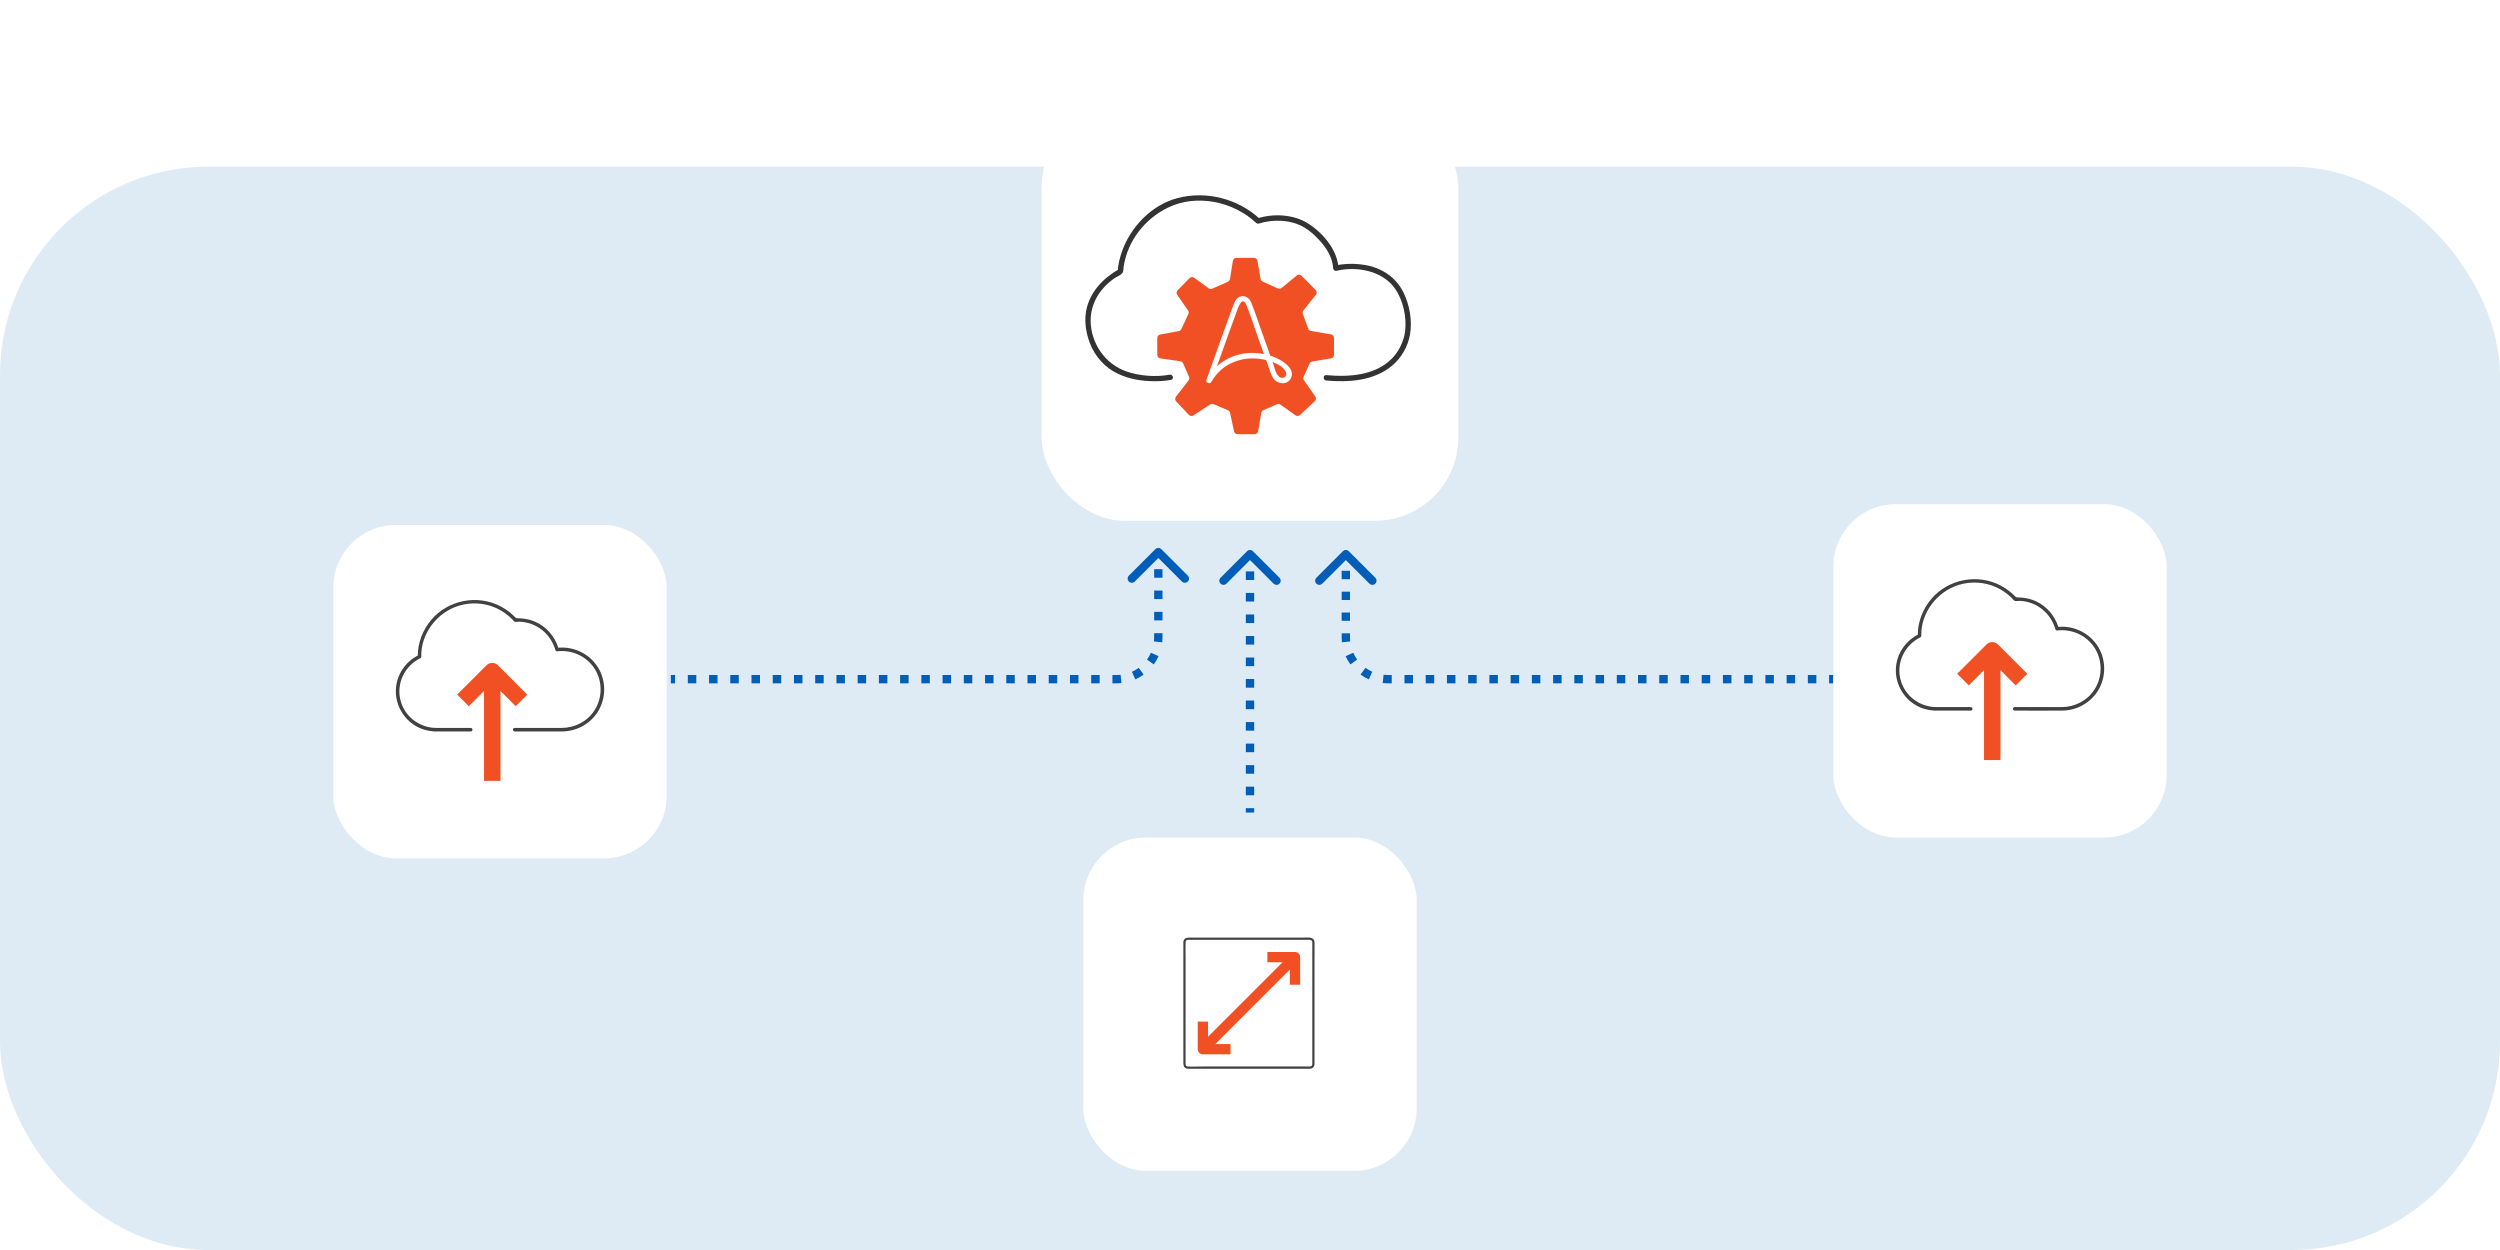 <svg width="600" height="300" viewBox="0 0 600 300" fill="none" xmlns="http://www.w3.org/2000/svg">
<rect y="40" width="600" height="260" rx="50" fill="#DEEBF4"/>
<g filter="url(#filter0_d_400_8236)">
<g clip-path="url(#clip0_400_8236)">
<rect x="250" y="20" width="100" height="100" rx="20" fill="white"/>
<path d="M295.21 61.927L295.883 57.617C295.952 57.194 296.314 56.884 296.736 56.884H300.943C301.366 56.884 301.719 57.186 301.797 57.6L302.538 61.936C302.59 62.221 302.771 62.453 303.03 62.574L306.685 64.229C306.987 64.367 307.332 64.316 307.59 64.109L311.211 61.126C311.556 60.841 312.056 60.867 312.375 61.186L315.754 64.6C316.065 64.91 316.091 65.402 315.815 65.747L312.815 69.497C312.625 69.73 312.573 70.049 312.677 70.333L313.97 73.876C314.073 74.169 314.332 74.376 314.634 74.428L319.444 75.256C319.858 75.325 320.16 75.687 320.16 76.109V80.153C320.16 80.575 319.858 80.937 319.436 81.006L314.935 81.756C314.651 81.808 314.41 81.989 314.289 82.256L312.875 85.429C312.754 85.705 312.78 86.024 312.953 86.274L315.677 90.162C315.927 90.515 315.875 90.998 315.556 91.291L311.978 94.602C311.677 94.878 311.22 94.912 310.892 94.671L307.306 92.102C307.056 91.921 306.737 91.895 306.461 92.015L303.211 93.438C302.943 93.558 302.754 93.8 302.702 94.084L301.952 98.499C301.883 98.912 301.521 99.214 301.098 99.214H297.021C296.615 99.214 296.262 98.93 296.176 98.533L295.21 94.067C295.15 93.791 294.96 93.567 294.702 93.455L291.236 91.998C290.969 91.886 290.667 91.912 290.425 92.076L286.425 94.697C286.072 94.929 285.615 94.869 285.322 94.567L282.278 91.334C281.985 91.024 281.968 90.55 282.227 90.213L285.253 86.299C285.442 86.049 285.485 85.713 285.356 85.429L283.951 82.213C283.83 81.937 283.58 81.748 283.287 81.704L278.485 81.015C278.063 80.954 277.744 80.592 277.744 80.161V76.126C277.744 75.713 278.037 75.351 278.451 75.282L282.899 74.463C283.175 74.411 283.408 74.23 283.528 73.98L285.201 70.359C285.33 70.083 285.304 69.755 285.123 69.505L282.537 65.764C282.304 65.428 282.339 64.962 282.632 64.669L285.485 61.755C285.787 61.445 286.261 61.41 286.606 61.66L290.072 64.195C290.322 64.376 290.65 64.41 290.934 64.29L294.693 62.617C294.96 62.496 295.15 62.255 295.193 61.962L295.21 61.927Z" fill="#F05023"/>
<path d="M307.012 81.256C306.331 80.885 305.616 80.592 304.874 80.359C304.176 78.42 303.478 76.489 302.797 74.549C301.969 72.221 301.21 69.842 300.271 67.557C300.262 67.531 300.245 67.514 300.227 67.497C300.219 67.462 300.219 67.436 300.202 67.402C299.348 65.66 297.176 65.626 296.365 67.402C295.865 68.488 295.494 69.643 295.081 70.755C293.796 74.247 292.555 77.756 291.305 81.256C290.727 82.885 290.141 84.523 289.546 86.153C289.296 86.851 290.373 87.282 290.727 86.653C293.218 82.187 298.279 80.29 303.167 81.265C303.391 81.308 303.624 81.359 303.874 81.42C304.012 81.808 304.159 82.196 304.297 82.584C304.693 83.67 304.978 84.929 305.659 85.886C306.676 87.291 309.004 87.463 309.831 85.756C310.806 83.765 308.504 82.067 307.012 81.265V81.256ZM298.391 79.877C295.994 80.256 293.822 81.316 292.08 82.894C292.925 80.54 293.762 78.187 294.606 75.833C295.287 73.928 295.977 72.031 296.676 70.135C296.969 69.342 297.986 65.85 299.064 68.014C300.064 70.471 300.874 73.023 301.762 75.523C302.219 76.816 302.676 78.109 303.141 79.403C303.21 79.592 303.279 79.782 303.348 79.963C301.71 79.644 300.012 79.601 298.382 79.859L298.391 79.877ZM306.866 85.317C306.107 84.549 305.831 83.041 305.478 82.058C305.46 82.006 305.435 81.946 305.417 81.885C306.719 82.368 307.986 83.101 308.547 84.153C309.202 85.377 307.762 86.213 306.866 85.317Z" fill="white"/>
<path d="M280.693 84.929C277.486 85.532 273.494 85.265 270.27 84.118C265.192 82.316 261.873 77.445 261.752 72.118C261.683 69.066 262.925 66.143 264.994 63.928C265.727 63.143 266.546 62.436 267.425 61.815C268.08 61.35 269.356 60.953 269.555 60.117C269.641 59.755 269.623 59.35 269.675 58.979C270.649 52.797 274.693 47.582 280.288 44.84C287.159 41.469 296.022 43.357 301.487 48.496C301.651 48.651 301.893 48.728 302.117 48.659C305.574 47.565 309.841 47.702 312.988 49.565C314.393 50.392 315.359 51.289 316.54 52.539C318.307 54.41 319.799 56.737 319.954 59.367C319.98 59.798 320.351 60.091 320.773 59.988C325.609 58.858 331.782 59.944 334.8 64.264C336.774 67.083 337.645 71.143 337.222 74.549C336.955 76.713 335.851 79.144 334.248 80.851C330.239 85.136 323.79 85.532 318.307 85.032C317.48 84.954 317.48 86.248 318.307 86.325C323.713 86.817 329.773 86.394 334.11 82.756C336.343 80.885 337.877 78.195 338.395 75.325C338.998 71.954 338.291 68.066 336.757 65.04C334.946 61.462 331.506 59.246 327.601 58.6C325.265 58.212 322.739 58.203 320.419 58.746L321.238 59.367C320.988 54.961 317.523 50.901 313.893 48.608C310.428 46.426 305.626 46.194 301.763 47.409L302.393 47.573C297.194 42.694 289.495 40.711 282.547 42.556C276.348 44.202 271.261 49.53 269.227 55.496C268.727 56.97 268.322 58.565 268.27 60.134L268.589 59.574C264.813 61.72 261.606 65.014 260.718 69.393C260.278 71.583 260.494 73.747 261.08 75.885C262.045 79.385 264.209 82.411 267.391 84.222C269.968 85.687 272.943 86.334 275.891 86.463C277.598 86.541 279.357 86.489 281.038 86.17C281.857 86.015 281.512 84.773 280.693 84.92V84.929Z" fill="#333333"/>
</g>
</g>
<g filter="url(#filter1_d_400_8236)">
<rect x="80" y="121" width="80" height="80" rx="15" fill="white"/>
<g clip-path="url(#clip1_400_8236)">
<path d="M126.546 161.705L119.524 154.683C119.344 154.508 119.13 154.356 118.888 154.255C118.15 153.951 117.306 154.12 116.742 154.683L109.72 161.705L112.508 164.493L116.168 160.832V182.411H120.11V160.832L123.77 164.493L126.558 161.705H126.546Z" fill="#F05023"/>
<path d="M143.902 155.866C142.032 152.211 138.051 150.094 133.996 150.454C133.112 147.706 131.119 145.397 128.461 144.226C127.087 143.623 125.657 143.387 124.164 143.376C123.725 143.376 123.573 143.06 123.263 142.762C122.954 142.469 122.633 142.187 122.295 141.923C121.647 141.41 120.96 140.954 120.234 140.571C114.67 137.603 107.575 138.949 103.503 143.764C101.515 146.112 100.265 149.226 100.276 152.329C97.213 153.912 95.169 157.02 95.011 160.483C94.859 163.811 96.504 167.032 99.257 168.902C100.687 169.876 102.36 170.411 104.078 170.524C104.117 170.535 104.156 170.546 104.201 170.546H112.981C113.527 170.546 113.527 169.702 112.981 169.702H104.641C100.699 169.662 97.168 167.016 96.143 163.181C95.039 159.064 97.117 154.801 100.901 152.949C101.031 152.887 101.115 152.723 101.11 152.583C100.963 147.081 104.888 141.99 110.075 140.385C112.997 139.484 116.235 139.653 119.029 140.909C120.464 141.551 121.777 142.458 122.886 143.573C123.089 143.775 123.303 144.136 123.584 144.226C123.871 144.316 124.288 144.203 124.592 144.209C125.352 144.22 126.113 144.333 126.845 144.536C129.976 145.403 132.403 147.892 133.287 151.006C133.332 151.169 133.512 151.338 133.692 151.316C137.308 150.888 140.883 152.515 142.804 155.646C144.668 158.693 144.583 162.629 142.607 165.596C140.872 168.204 137.927 169.69 134.819 169.702C132.955 169.707 131.085 169.702 129.221 169.702H123.517C122.976 169.702 122.97 170.546 123.517 170.546C127.306 170.546 131.096 170.575 134.886 170.546C138.214 170.524 141.34 168.919 143.243 166.177C145.332 163.164 145.569 159.126 143.907 155.866H143.902Z" fill="#414042"/>
</g>
</g>
<path d="M278.707 131.793C278.317 131.402 277.683 131.402 277.293 131.793L270.929 138.157C270.538 138.547 270.538 139.181 270.929 139.571C271.319 139.962 271.953 139.962 272.343 139.571L278 133.914L283.657 139.571C284.047 139.962 284.681 139.962 285.071 139.571C285.462 139.181 285.462 138.547 285.071 138.157L278.707 131.793ZM161 164H162.019V162H161V164ZM165.076 164H167.114V162H165.076V164ZM170.171 164H172.21V162H170.171V164ZM175.267 164H177.305V162H175.267V164ZM180.362 164H182.4V162H180.362V164ZM185.457 164H187.495V162H185.457V164ZM190.552 164H192.59V162H190.552V164ZM195.648 164H197.686V162H195.648V164ZM200.743 164H202.781V162H200.743V164ZM205.838 164H207.876V162H205.838V164ZM210.933 164H212.971V162H210.933V164ZM216.029 164H218.067V162H216.029V164ZM221.124 164H223.162V162H221.124V164ZM226.219 164H228.257V162H226.219V164ZM231.314 164H233.352V162H231.314V164ZM236.41 164H238.448V162H236.41V164ZM241.505 164H243.543V162H241.505V164ZM246.6 164H248.638V162H246.6V164ZM251.695 164H253.733V162H251.695V164ZM256.79 164H258.829V162H256.79V164ZM261.886 164H263.924V162H261.886V164ZM266.981 164H268V162H266.981V164ZM268 164C268.388 164 268.771 163.98 269.149 163.941L268.942 161.951C268.633 161.983 268.319 162 268 162V164ZM272.476 163.051C273.182 162.736 273.849 162.349 274.467 161.899L273.29 160.282C272.784 160.65 272.238 160.967 271.661 161.224L272.476 163.051ZM276.899 159.467C277.349 158.849 277.736 158.182 278.051 157.476L276.224 156.661C275.967 157.238 275.65 157.784 275.282 158.29L276.899 159.467ZM278.941 154.149C278.98 153.771 279 153.388 279 153H277C277 153.319 276.983 153.633 276.951 153.942L278.941 154.149ZM279 153V151.975H277V153H279ZM279 148.9V146.85H277V148.9H279ZM279 143.775V141.725H277V143.775H279ZM279 138.65V136.6H277V138.65H279ZM279 133.525V132.5H277V133.525H279Z" fill="#005EB8"/>
<path d="M322.293 132.293C322.683 131.902 323.317 131.902 323.707 132.293L330.071 138.657C330.462 139.047 330.462 139.681 330.071 140.071C329.681 140.462 329.047 140.462 328.657 140.071L323 134.414L317.343 140.071C316.953 140.462 316.319 140.462 315.929 140.071C315.538 139.681 315.538 139.047 315.929 138.657L322.293 132.293ZM440 164H438.981V162H440V164ZM435.924 164H433.886V162H435.924V164ZM430.829 164H428.79V162H430.829V164ZM425.733 164H423.695V162H425.733V164ZM420.638 164H418.6V162H420.638V164ZM415.543 164H413.505V162H415.543V164ZM410.448 164H408.41V162H410.448V164ZM405.352 164H403.314V162H405.352V164ZM400.257 164H398.219V162H400.257V164ZM395.162 164H393.124V162H395.162V164ZM390.067 164H388.029V162H390.067V164ZM384.971 164H382.933V162H384.971V164ZM379.876 164H377.838V162H379.876V164ZM374.781 164H372.743V162H374.781V164ZM369.686 164H367.648V162H369.686V164ZM364.59 164H362.552V162H364.59V164ZM359.495 164H357.457V162H359.495V164ZM354.4 164H352.362V162H354.4V164ZM349.305 164H347.267V162H349.305V164ZM344.21 164H342.171V162H344.21V164ZM339.114 164H337.076V162H339.114V164ZM334.019 164H333V162H334.019V164ZM333 164C332.612 164 332.229 163.98 331.851 163.941L332.058 161.951C332.367 161.983 332.681 162 333 162V164ZM328.524 163.051C327.818 162.736 327.151 162.349 326.533 161.899L327.71 160.282C328.216 160.65 328.762 160.967 329.339 161.224L328.524 163.051ZM324.101 159.467C323.651 158.849 323.264 158.182 322.949 157.476L324.776 156.661C325.033 157.238 325.35 157.784 325.718 158.29L324.101 159.467ZM322.059 154.149C322.02 153.771 322 153.388 322 153H324C324 153.319 324.017 153.633 324.049 153.942L322.059 154.149ZM322 153V152H324V153H322ZM322 149V147H324V149H322ZM322 144V142H324V144H322ZM322 139V137H324V139H322ZM322 134V133H324V134H322Z" fill="#005EB8"/>
<g filter="url(#filter2_d_400_8236)">
<rect x="260" y="196" width="80" height="80" rx="15" fill="white"/>
<rect x="275" y="211" width="50" height="50" rx="10" fill="white"/>
<g clip-path="url(#clip2_400_8236)">
<path d="M314.418 250.959H288.431C287.324 250.959 286.189 251.033 285.086 250.959C284.467 250.917 284.538 250.372 284.538 249.941V225.186C284.538 223.864 284.502 222.535 284.538 221.212C284.548 220.877 284.679 220.601 285.068 220.555C285.142 220.548 285.224 220.555 285.298 220.555H314.092C314.513 220.555 314.923 220.594 314.952 221.149C314.973 221.555 314.952 221.969 314.952 222.375C314.952 227.13 314.952 231.885 314.952 236.639V249.807C314.952 250.252 315.058 250.91 314.421 250.956C314.082 250.98 314.082 251.511 314.421 251.486C315.033 251.44 315.458 251.019 315.482 250.401C315.486 250.28 315.482 250.16 315.482 250.044V224.935C315.482 223.673 315.521 222.4 315.482 221.138C315.44 219.728 313.739 220.028 312.78 220.028H285.273C284.601 220.028 284.032 220.375 284.007 221.117C283.993 221.485 284.007 221.856 284.007 222.227V249.976C284.007 250.563 284.039 251.185 284.714 251.426C285.043 251.542 285.461 251.489 285.804 251.489H314.418C314.761 251.489 314.761 250.959 314.418 250.959Z" fill="#414042"/>
<path d="M310.797 223.475H304.165V225.949H307.808L289.931 243.819V240.178H287.455V246.806C287.455 247.488 288.011 248.043 288.693 248.043H295.324V245.568H291.681L309.559 227.699V231.34H312.034V224.712C312.034 224.03 311.479 223.475 310.797 223.475Z" fill="#F05023"/>
</g>
</g>
<path d="M300.707 132.293C300.317 131.902 299.683 131.902 299.293 132.293L292.929 138.657C292.538 139.047 292.538 139.681 292.929 140.071C293.319 140.462 293.953 140.462 294.343 140.071L300 134.414L305.657 140.071C306.047 140.462 306.681 140.462 307.071 140.071C307.462 139.681 307.462 139.047 307.071 138.657L300.707 132.293ZM299 133L299 134.033L301 134.033L301 133L299 133ZM299 137.133L299 139.2L301 139.2L301 137.133L299 137.133ZM299 142.3L299 144.367L301 144.367L301 142.3L299 142.3ZM299 147.467L299 149.533L301 149.533L301 147.467L299 147.467ZM299 152.633L299 154.7L301 154.7L301 152.633L299 152.633ZM299 157.8L299 159.867L301 159.867L301 157.8L299 157.8ZM299 162.967L299 165.033L301 165.033L301 162.967L299 162.967ZM299 168.133L299 170.2L301 170.2L301 168.133L299 168.133ZM299 173.3L299 175.367L301 175.367L301 173.3L299 173.3ZM299 178.467L299 180.533L301 180.533L301 178.467L299 178.467ZM299 183.633L299 185.7L301 185.7L301 183.633L299 183.633ZM299 188.8L299 190.867L301 190.867L301 188.8L299 188.8ZM299 193.967L299 195L301 195L301 193.967L299 193.967Z" fill="#005EB8"/>
<g filter="url(#filter3_d_400_8236)">
<rect x="440" y="116" width="80" height="80" rx="15" fill="white"/>
<g clip-path="url(#clip3_400_8236)">
<path d="M486.546 156.705L479.524 149.683C479.344 149.508 479.13 149.356 478.888 149.255C478.15 148.951 477.306 149.12 476.742 149.683L469.72 156.705L472.508 159.493L476.168 155.832V177.411H480.11V155.832L483.77 159.493L486.558 156.705H486.546Z" fill="#F05023"/>
<path d="M503.902 150.866C502.032 147.211 498.051 145.094 493.996 145.454C493.112 142.706 491.119 140.397 488.461 139.226C487.087 138.623 485.657 138.387 484.164 138.376C483.725 138.376 483.573 138.06 483.263 137.762C482.954 137.469 482.633 137.187 482.295 136.923C481.647 136.41 480.96 135.954 480.234 135.571C474.67 132.603 467.575 133.949 463.503 138.764C461.515 141.112 460.265 144.226 460.276 147.329C457.213 148.912 455.169 152.02 455.011 155.483C454.859 158.811 456.503 162.032 459.257 163.902C460.687 164.876 462.36 165.411 464.078 165.524C464.117 165.535 464.156 165.546 464.201 165.546H472.981C473.527 165.546 473.527 164.702 472.981 164.702H464.641C460.699 164.662 457.168 162.016 456.143 158.181C455.039 154.064 457.117 149.801 460.901 147.949C461.031 147.887 461.115 147.723 461.11 147.583C460.963 142.081 464.888 136.99 470.075 135.385C472.997 134.484 476.235 134.653 479.029 135.909C480.464 136.551 481.777 137.458 482.886 138.573C483.089 138.775 483.303 139.136 483.584 139.226C483.871 139.316 484.288 139.203 484.592 139.209C485.352 139.22 486.113 139.333 486.845 139.536C489.976 140.403 492.403 142.892 493.287 146.006C493.332 146.169 493.512 146.338 493.692 146.316C497.308 145.888 500.883 147.515 502.804 150.646C504.668 153.693 504.583 157.629 502.607 160.596C500.872 163.204 497.927 164.69 494.819 164.702C492.955 164.707 491.085 164.702 489.221 164.702H483.517C482.976 164.702 482.97 165.546 483.517 165.546C487.306 165.546 491.096 165.575 494.886 165.546C498.214 165.524 501.34 163.919 503.243 161.177C505.332 158.164 505.569 154.126 503.907 150.866H503.902Z" fill="#414042"/>
</g>
</g>
<defs>
<filter id="filter0_d_400_8236" x="235" y="10" width="130" height="130" filterUnits="userSpaceOnUse" color-interpolation-filters="sRGB">
<feFlood flood-opacity="0" result="BackgroundImageFix"/>
<feColorMatrix in="SourceAlpha" type="matrix" values="0 0 0 0 0 0 0 0 0 0 0 0 0 0 0 0 0 0 127 0" result="hardAlpha"/>
<feOffset dy="5"/>
<feGaussianBlur stdDeviation="7.5"/>
<feComposite in2="hardAlpha" operator="out"/>
<feColorMatrix type="matrix" values="0 0 0 0 0 0 0 0 0 0 0 0 0 0 0 0 0 0 0.15 0"/>
<feBlend mode="normal" in2="BackgroundImageFix" result="effect1_dropShadow_400_8236"/>
<feBlend mode="normal" in="SourceGraphic" in2="effect1_dropShadow_400_8236" result="shape"/>
</filter>
<filter id="filter1_d_400_8236" x="65" y="111" width="110" height="110" filterUnits="userSpaceOnUse" color-interpolation-filters="sRGB">
<feFlood flood-opacity="0" result="BackgroundImageFix"/>
<feColorMatrix in="SourceAlpha" type="matrix" values="0 0 0 0 0 0 0 0 0 0 0 0 0 0 0 0 0 0 127 0" result="hardAlpha"/>
<feOffset dy="5"/>
<feGaussianBlur stdDeviation="7.5"/>
<feComposite in2="hardAlpha" operator="out"/>
<feColorMatrix type="matrix" values="0 0 0 0 0 0 0 0 0 0 0 0 0 0 0 0 0 0 0.15 0"/>
<feBlend mode="normal" in2="BackgroundImageFix" result="effect1_dropShadow_400_8236"/>
<feBlend mode="normal" in="SourceGraphic" in2="effect1_dropShadow_400_8236" result="shape"/>
</filter>
<filter id="filter2_d_400_8236" x="245" y="186" width="110" height="110" filterUnits="userSpaceOnUse" color-interpolation-filters="sRGB">
<feFlood flood-opacity="0" result="BackgroundImageFix"/>
<feColorMatrix in="SourceAlpha" type="matrix" values="0 0 0 0 0 0 0 0 0 0 0 0 0 0 0 0 0 0 127 0" result="hardAlpha"/>
<feOffset dy="5"/>
<feGaussianBlur stdDeviation="7.5"/>
<feComposite in2="hardAlpha" operator="out"/>
<feColorMatrix type="matrix" values="0 0 0 0 0 0 0 0 0 0 0 0 0 0 0 0 0 0 0.15 0"/>
<feBlend mode="normal" in2="BackgroundImageFix" result="effect1_dropShadow_400_8236"/>
<feBlend mode="normal" in="SourceGraphic" in2="effect1_dropShadow_400_8236" result="shape"/>
</filter>
<filter id="filter3_d_400_8236" x="425" y="106" width="110" height="110" filterUnits="userSpaceOnUse" color-interpolation-filters="sRGB">
<feFlood flood-opacity="0" result="BackgroundImageFix"/>
<feColorMatrix in="SourceAlpha" type="matrix" values="0 0 0 0 0 0 0 0 0 0 0 0 0 0 0 0 0 0 127 0" result="hardAlpha"/>
<feOffset dy="5"/>
<feGaussianBlur stdDeviation="7.5"/>
<feComposite in2="hardAlpha" operator="out"/>
<feColorMatrix type="matrix" values="0 0 0 0 0 0 0 0 0 0 0 0 0 0 0 0 0 0 0.15 0"/>
<feBlend mode="normal" in2="BackgroundImageFix" result="effect1_dropShadow_400_8236"/>
<feBlend mode="normal" in="SourceGraphic" in2="effect1_dropShadow_400_8236" result="shape"/>
</filter>
<clipPath id="clip0_400_8236">
<rect x="250" y="20" width="100" height="100" rx="20" fill="white"/>
</clipPath>
<clipPath id="clip1_400_8236">
<rect width="50" height="43.417" fill="white" transform="translate(95 139)"/>
</clipPath>
<clipPath id="clip2_400_8236">
<rect width="31.5" height="31.5" fill="white" transform="translate(284 220)"/>
</clipPath>
<clipPath id="clip3_400_8236">
<rect width="50" height="43.417" fill="white" transform="translate(455 134)"/>
</clipPath>
</defs>
</svg>

